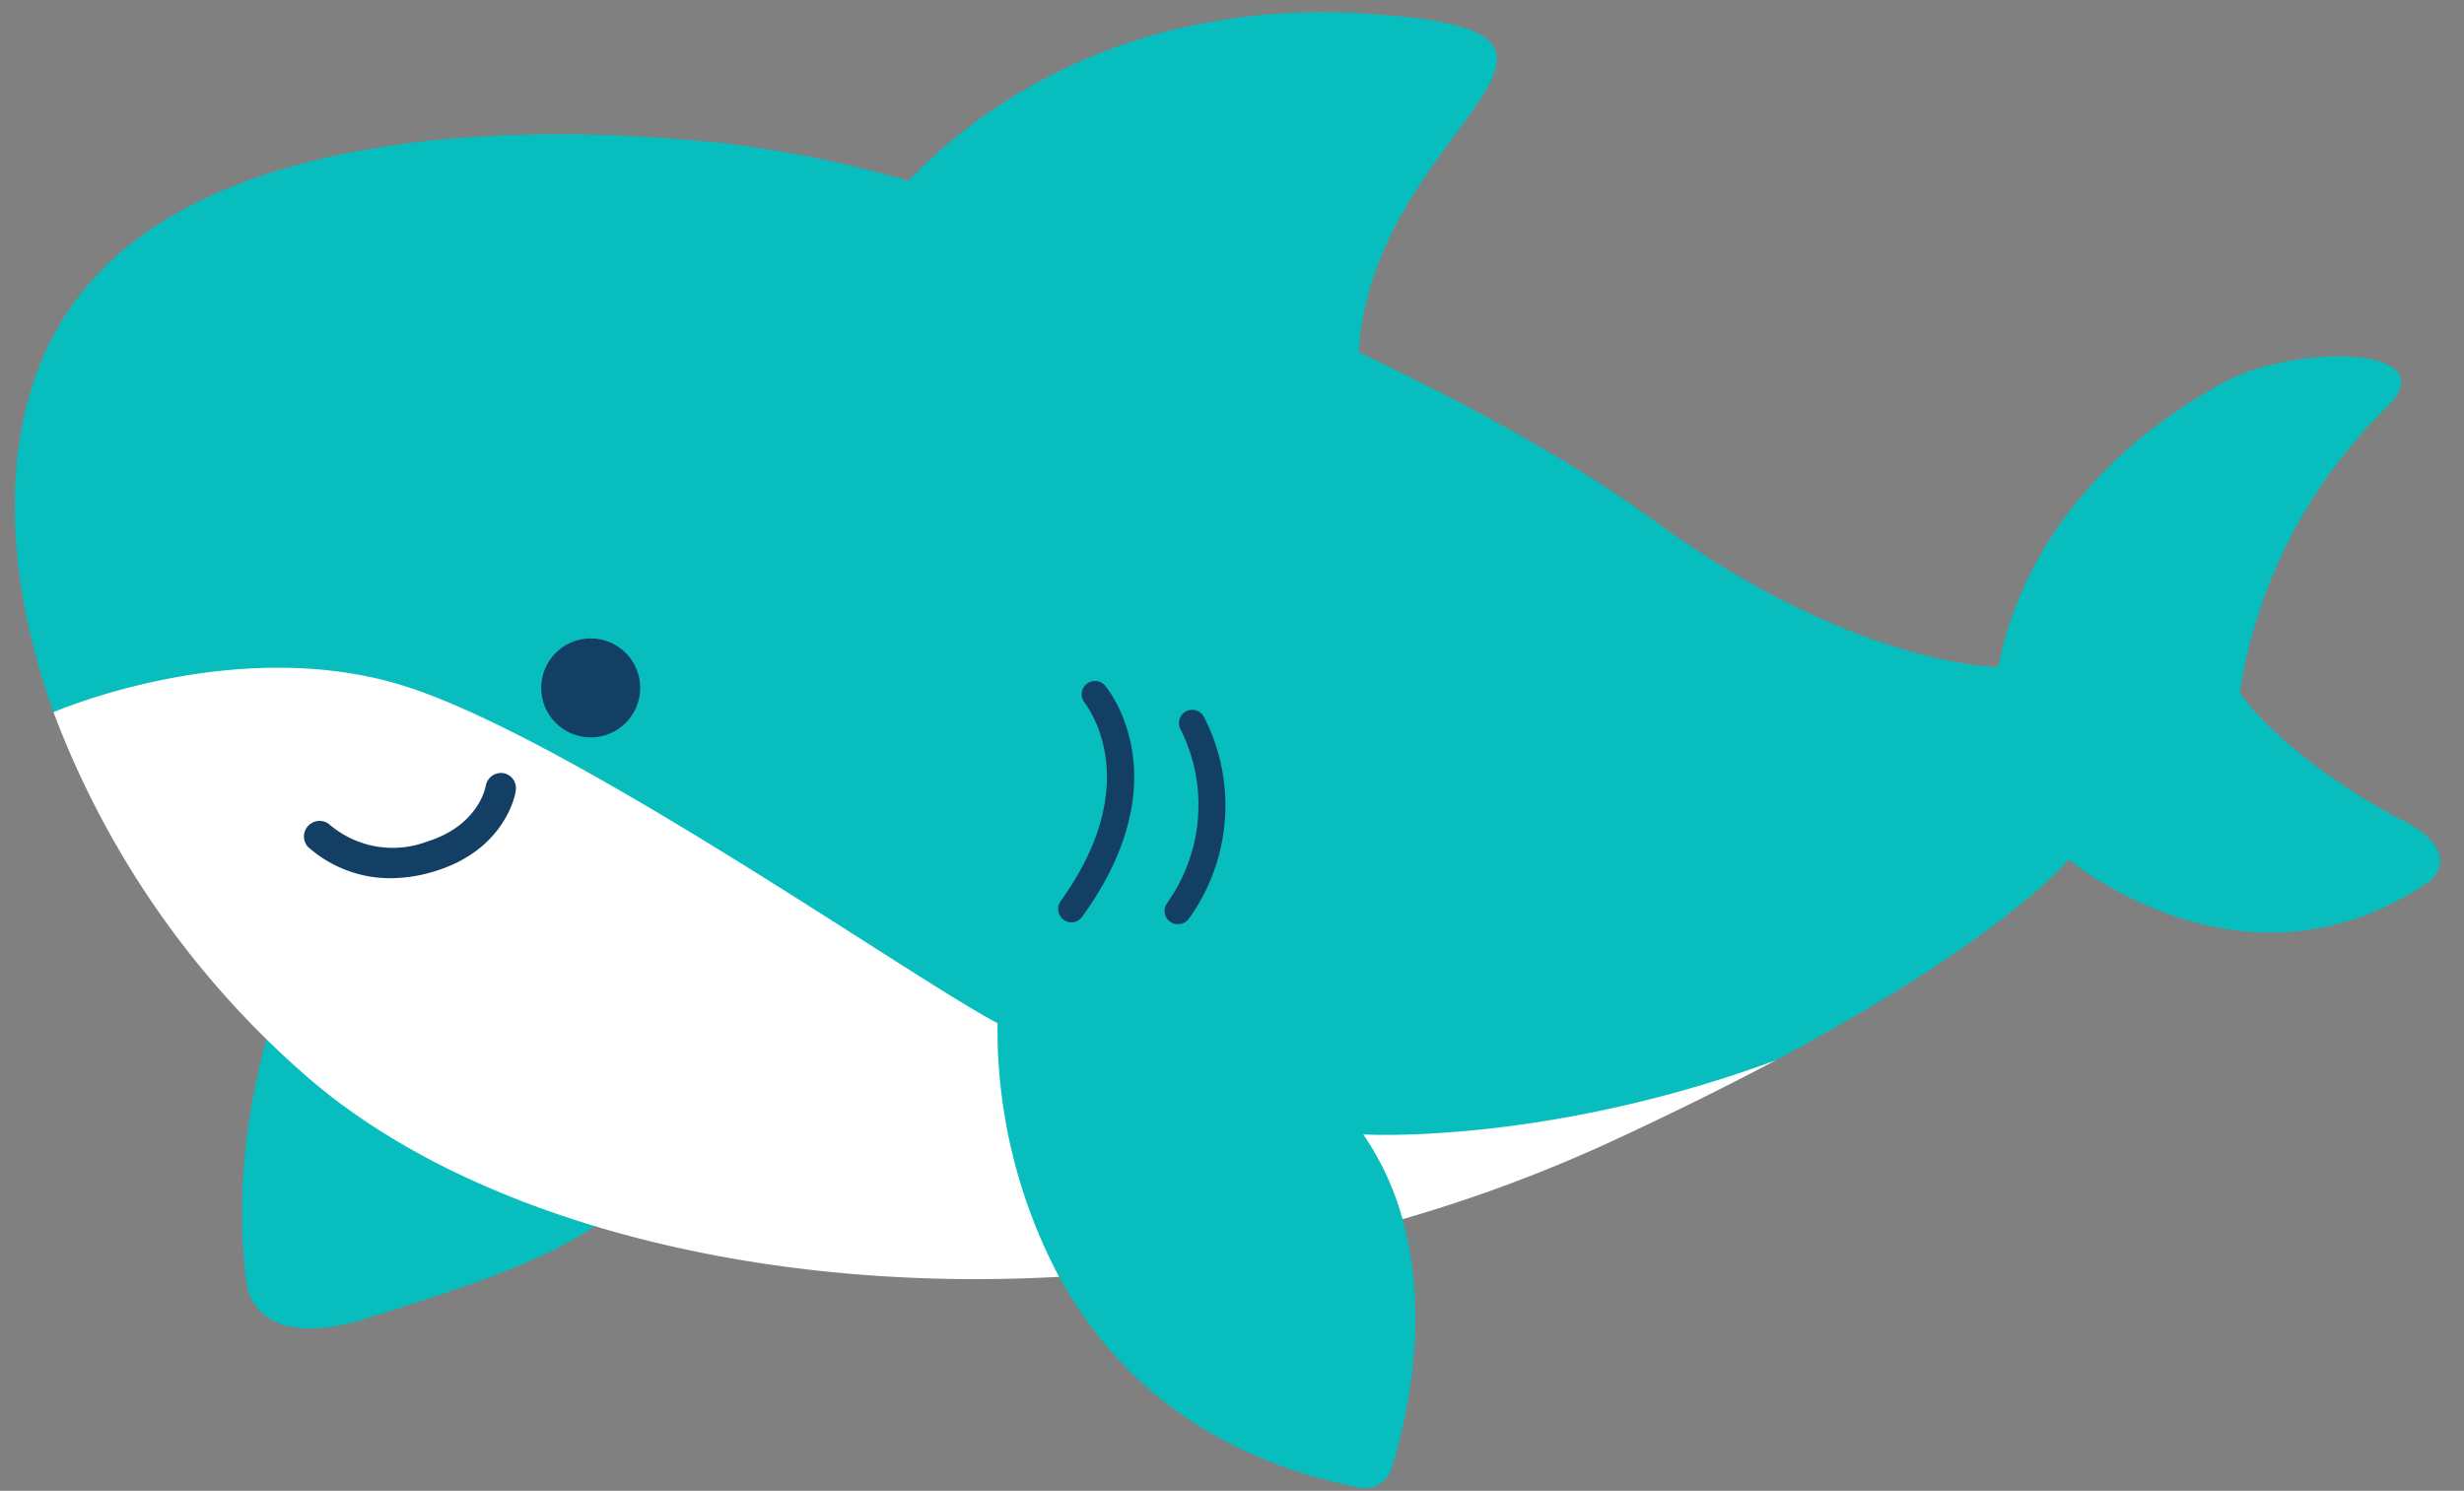<?xml version="1.0" encoding="UTF-8" standalone="no"?><svg xmlns="http://www.w3.org/2000/svg" xmlns:xlink="http://www.w3.org/1999/xlink" data-name="Layer 1" fill="#000000" height="122.6" preserveAspectRatio="xMidYMid meet" version="1" viewBox="-1.2 -1.0 202.6 122.6" width="202.6" zoomAndPan="magnify"><rect x="-1.2" y="-1.0" width="202.6" height="122.6" fill="#808080" stroke="none"/><g id="change1_1"><path d="M22,80.37s-.09.23-.24.66c-.93,2.61-4.15,12.73-2.68,23.53,0,0,.48,5.86,10,2.82,9.85-3.16,17.16-5.35,22.14-10.46S22,80.37,22,80.37Z" fill="#08bdbd"/></g><ellipse cx="60.63" cy="60.68" fill="none" rx="7.13" ry="4" stroke="#231f20" stroke-linecap="round" stroke-linejoin="round" stroke-width="2.5"/><g id="change2_1"><path d="M144.8,86.2h0c-4,2.12-8.56,4.39-13.83,6.82a121.6,121.6,0,0,1-16.84,6.24A127.29,127.29,0,0,1,85.88,104c-25.36,1.4-48.81-5-62-16.6A74.29,74.29,0,0,1,3.2,57.57l11-14.27,115,22Z" fill="#ffffff"/></g><g id="change1_2"><path d="M198.71,71.37C183.5,82,168.9,69.67,168.9,69.67s-5,6.33-24.1,16.53h0c-19,7-33.91,6.09-33.91,6.09a23,23,0,0,1,3.24,7c2.32,8.23.25,16.75-.91,20.47a2.33,2.33,0,0,1-2.67,1.58C97.31,118.68,90,111.47,85.88,104a43.54,43.54,0,0,1-5.06-20.86c-7-3.65-34.91-23.35-48.78-27.73C18.37,51.12,3.62,57.38,3.2,57.57-1,45.84-1.17,34.35,3.45,26.12c8.76-15.57,34.07-17.52,55-15.33a95.81,95.81,0,0,1,15.06,3.08C77.93,9.19,90-1,110.52.09c25,1.37,1.12,9,0,27.87,9.63,4.57,18.26,9.43,24.12,13.73,16.54,12.16,28.46,12.16,28.46,12.16,2.56-12.77,12.29-20,18.49-23.36s18.45-2.95,13.51,1.95a41.9,41.9,0,0,0-12.14,23.5c2,3,7.42,7.47,13.48,10.57C201.38,69.06,198.71,71.37,198.71,71.37Z" fill="#08bdbd"/></g><g id="change3_1"><path d="M86.91,74.85a1,1,0,0,1-.64-.21A1.09,1.09,0,0,1,86,73.12c7.2-10,2-16.25,2-16.31a1.1,1.1,0,0,1,.13-1.55,1.09,1.09,0,0,1,1.54.13c.26.31,6.3,7.69-1.89,19A1.09,1.09,0,0,1,86.91,74.85Z" fill="#143f65"/></g><g id="change3_2"><path d="M95.65,75a1.08,1.08,0,0,1-.64-.2,1.1,1.1,0,0,1-.25-1.53A13.89,13.89,0,0,0,95.88,59a1.09,1.09,0,1,1,1.9-1.07,15.92,15.92,0,0,1-1.24,16.64A1.09,1.09,0,0,1,95.65,75Z" fill="#143f65"/></g><g id="change3_3"><circle cx="47.37" cy="55.57" fill="#143f65" r="4.07"/></g><g id="change3_4"><path d="M31,71.22a10.15,10.15,0,0,1-6.9-2.6,1.28,1.28,0,0,1,1.81-1.8,8,8,0,0,0,8,1.39c4.22-1.31,4.81-4.45,4.83-4.58a1.28,1.28,0,0,1,1.46-1.05A1.26,1.26,0,0,1,41.21,64c0,.2-.79,4.83-6.6,6.63A12.49,12.49,0,0,1,31,71.22Z" fill="#143f65"/></g></svg>
